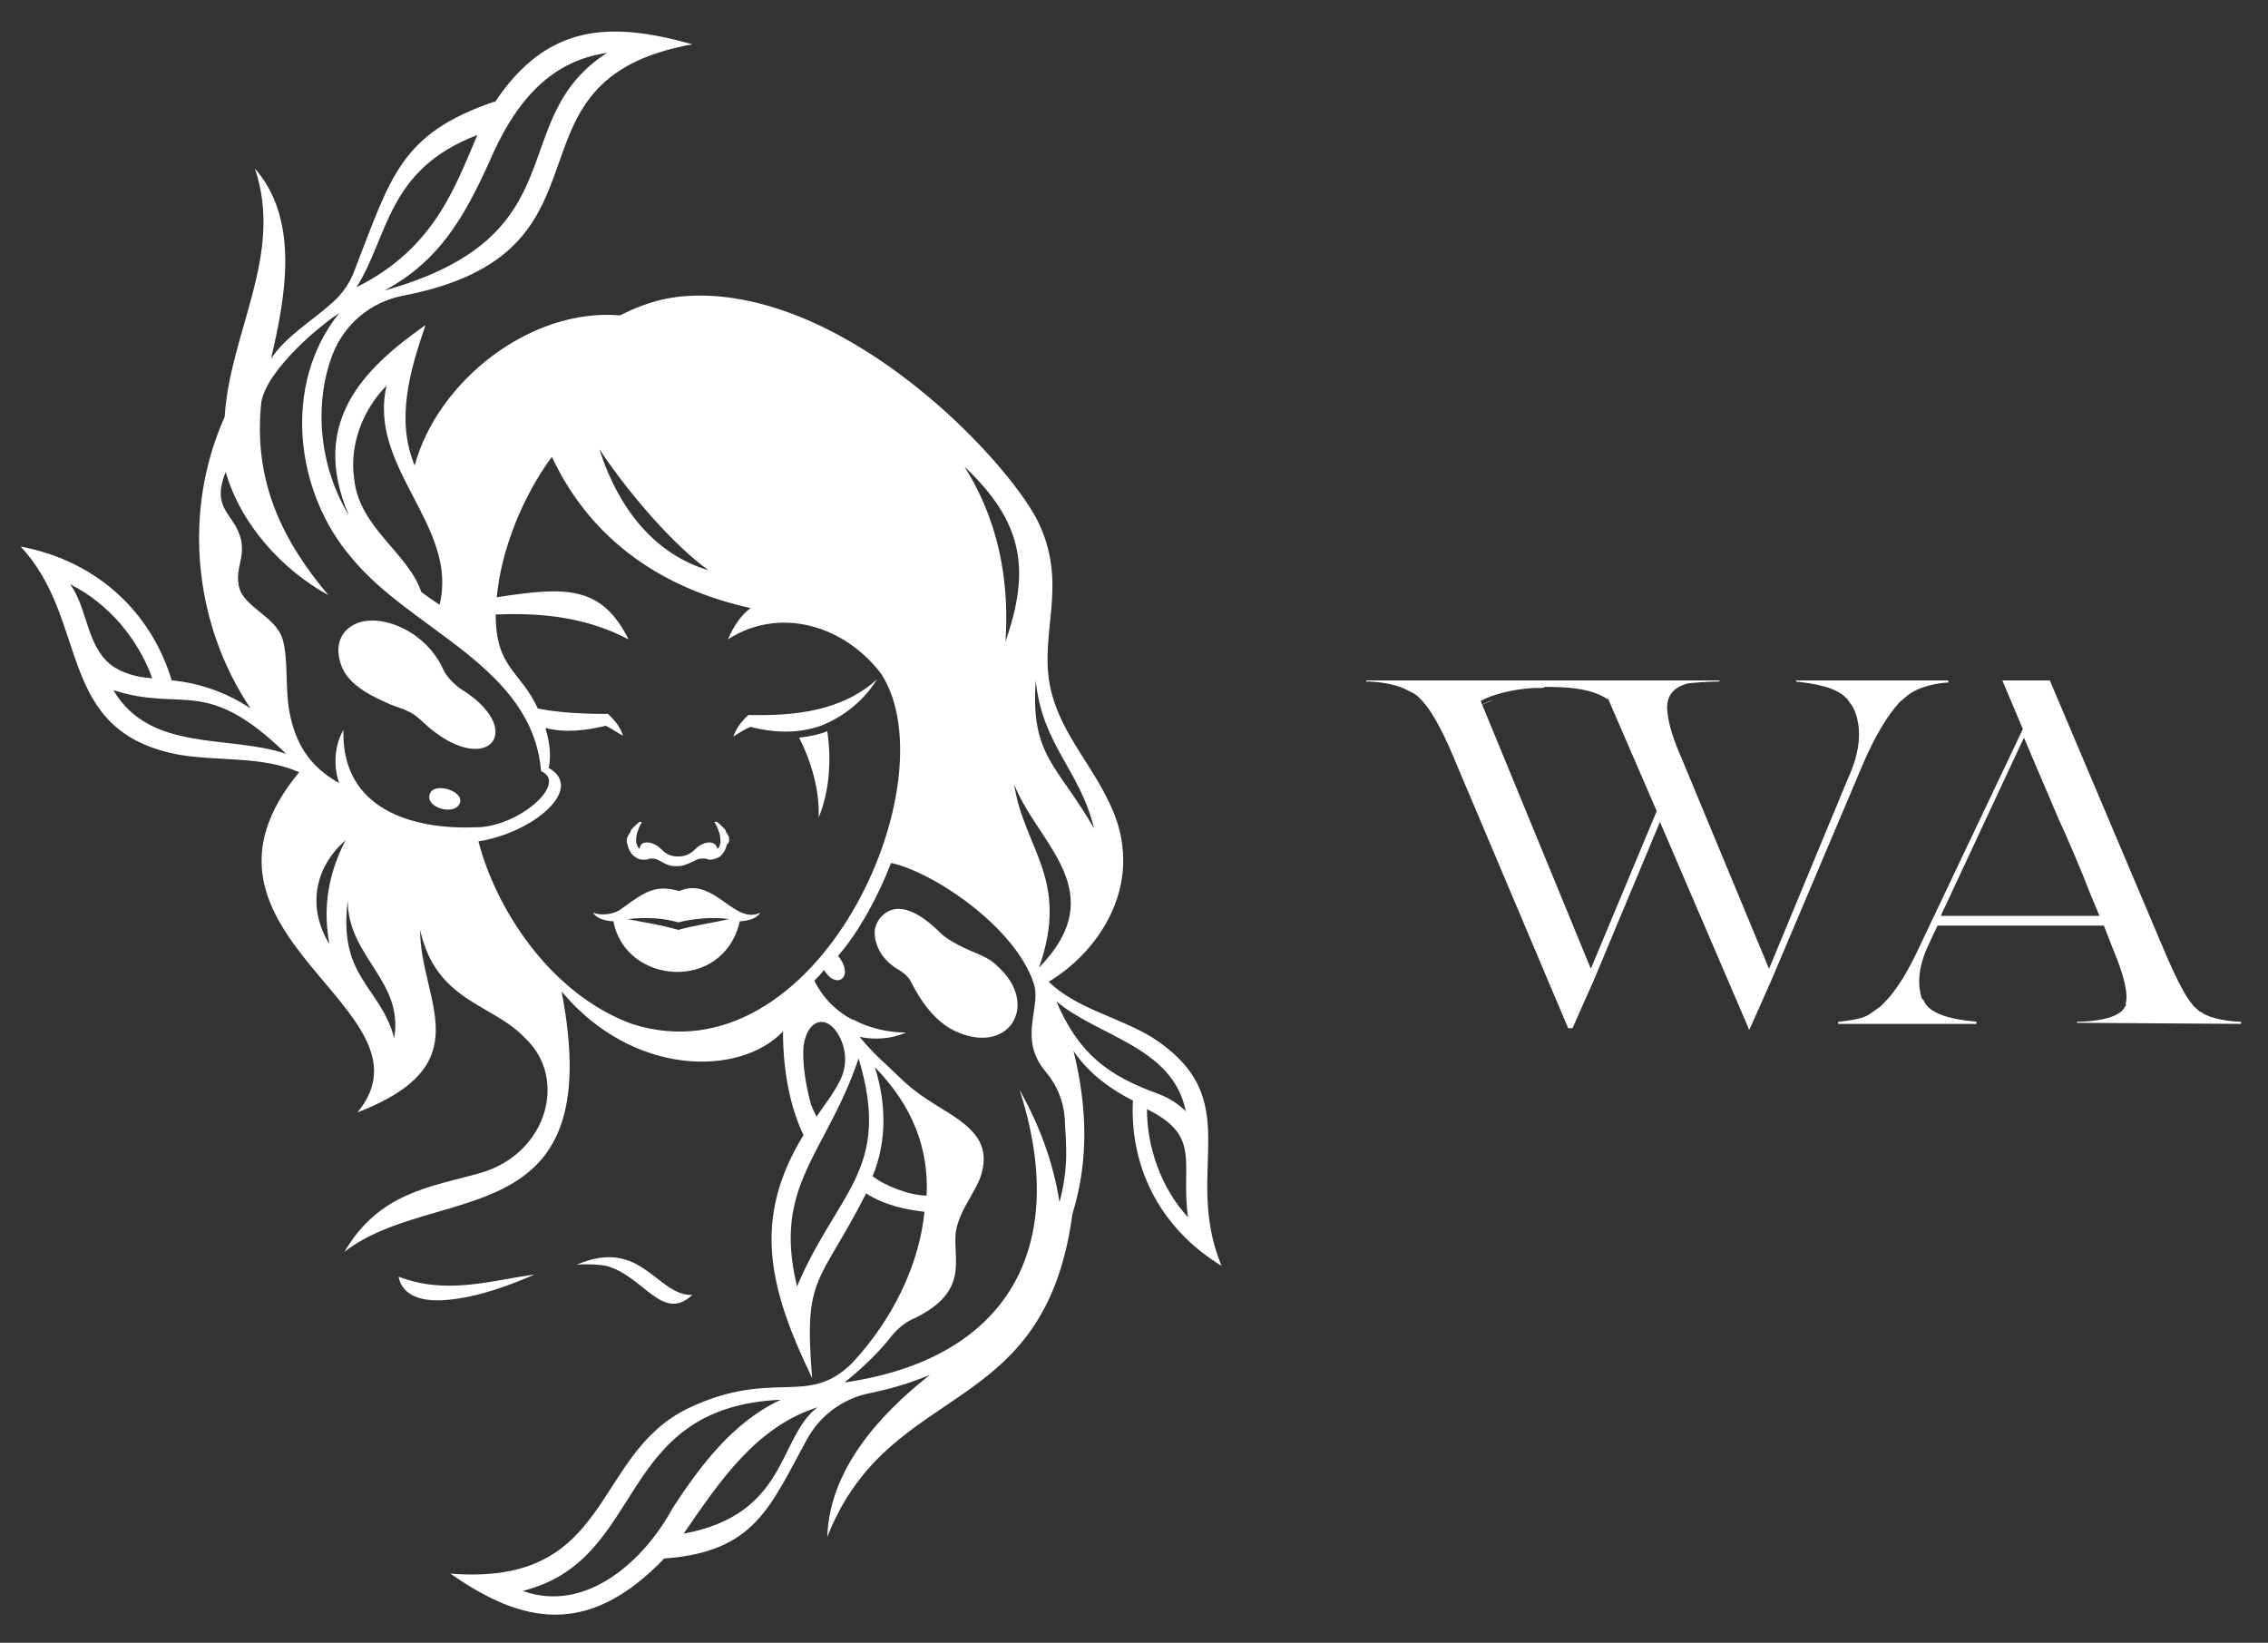 <?xml version="1.0" encoding="UTF-8"?> <!-- Generator: Adobe Illustrator 23.0.1, SVG Export Plug-In . SVG Version: 6.00 Build 0) --> <svg xmlns="http://www.w3.org/2000/svg" xmlns:xlink="http://www.w3.org/1999/xlink" id="Слой_1" x="0px" y="0px" viewBox="0 0 210 152.1" style="enable-background:new 0 0 210 152.1;" xml:space="preserve"><rect x="0" y="0" width="210" height="152.1" fill="#333333" stroke="none"/> <style type="text/css"> .st0{fill:#FFFFFF;} </style> <path class="st0" d="M137.1,65.3l1.2-0.5C137.6,65,137.1,65.3,137.1,65.3z"></path> <g> <path class="st0" d="M64.1,119.9c-3.3,0.1-4.7-5.4-10.7-2.8c1-0.1,2.2,0,2.7,0.1C59.6,118.1,61.3,122.5,64.1,119.9"></path> <path class="st0" d="M106.6,96c-3.2-1.9-6.9-2.6-9.5-5.1c4.7-2.8,9.2-9.3,5.6-16.6c-1.8-3.8-4.7-6.7-5.5-10.9 c-0.9-4.9,1.6-9.1-0.9-14.7C94.1,43.6,80.2,28.3,66,27.4c-3.6-0.2-6,0.5-8.6,1.8c-8.3-0.7-16.9,6.1-19,13.9c-1.8-4.3-0.4-8.9,1-13 c-5.7,4-10.8,9-7.1,17.6c-2.7-4.4-3.3-10.2-1.5-14.9c1.1-2.8,3.5-4.8,6.4-5.4c21.2-4,8.2-19.9,26.9-23.3C56.6,2,50.7,2.1,45.8,9.5 l0-0.1c-8.8,3-9.6,7-13,15.7c-0.4,1.1-1.1,2.1-2,2.9c-2,1.8-4.3,3.1-5.7,5.2c1.3-5.6,2.7-12.8-1.5-17.6c2.7,8-2.3,15.1-2.8,23 c-3.9,8.7-2.9,19.1,2.4,27c-2.2-1.5-4.9-2.4-7.3-2.6c-1.8-6-6.6-11-14-12.4C8.4,57.5,5,67.8,16.7,69.9c3.8,0.6,7.6,0.1,11,1.6 C15.2,86.6,41,93.4,33.1,103c11.6-4.5,5.8-10.3,5.8-16.9c1.5,6.7,6.7,6.8,9.7,10c4,3.7,2.1,10.7-4.1,12.5 c-4.6,1.3-9.4,1.8-12.6,7.3c8.4-6.5,24.5-1.3,20.1-24.1c6.6,7.9,16.5,7.9,20.5,3.7c0,3.8,0.7,7.1,1.9,9.6 c-4.8,7.8-3.2,14.2,0.8,22.5c-0.8-9.6,0.6-8.5,5-17.1c1.7,1.1,3.7,1.5,5.4,1.7c-0.5,5-3,10-6.6,13.9c-4.2,4.3-7.3,0.5-15.3,4.3 c-9,4.4-6.9,16.5-22,15.3c6.6,4.6,12.7,6,19.8-1.4c8.4-0.6,9.8-4.8,13.2-11c1.2-2.2,3.3-3.8,5.8-4.3c1.4-0.3,3.2-0.7,5.6-1.7 c-4.7,3.7-9.3,8.8-9.5,15c5.8-14.7,20.1-10.6,22.7-29.9c1.6-5.2,1.3-10.2,0.1-15.1c1.4,2.1,3.5,3.6,5.5,4.6 c-0.3,5.9,2.3,11.7,8.2,15.3C109.4,108.2,115.7,101.8,106.6,96 M56.2,4.9c-9.6,6.2-2.4,16.9-20.6,22c5-2.7,7.3-6.6,9.7-11.9 C47.4,10.1,50.5,5.7,56.2,4.9 M44.2,12.5c-2.1,4.9-4,10.5-11.2,14.1C36,21.9,35.8,15.7,44.2,12.5 M48.4,147.3 c11.6-2.9,8.4-17,23.9-17.7c-4.5,2.1-7.5,6.2-10,10C59.6,144.6,54.2,149.4,48.4,147.3 M63.3,142c3.3-4.8,6.7-9.9,12.4-11.7 C72,133.1,73,140.2,63.3,142 M96.2,89.6c2.9-8.2-1.4-11-2.3-17C96,78.1,103.1,82.5,96.2,89.6 M95.9,63c0.6,6,4.1,8.3,5.4,13.7 C97.9,70.8,95.4,70,95.9,63 M93.1,59.4c0.5-7.5-1.6-12.7-3.8-16.2C94.8,48.4,95.4,52.8,93.1,59.4 M65.6,52.8 c-4.7-1.4-8.2-5.3-10.1-11.2C58.3,45.8,62.4,50.5,65.6,52.8 M35.8,35.7C34,43.3,42.5,48.7,40.7,56c-0.6-0.4-1.3-0.9-1.7-1.2 c-1.2-3.6-5.7-5.9-6.2-10.4C32.3,41.1,33.7,37.8,35.8,35.7 M6.5,54.1c3.6,1.8,6.3,5.1,7.6,8.7c-1.5-0.1-2.9-0.5-3.9-1.3 C8,59.7,8.1,56.3,6.5,54.1 M10.5,63.9c6.5,2.1,8.5-1.4,16,5.9C21.2,68,13.9,69.7,10.5,63.9 M30.5,87.4c-2-3.2-1.5-7,1.5-9.6 C30.9,79.9,29.7,83.2,30.5,87.4 M36.5,96.1c-1.3-4.8-5.2-5.6-4.3-12.7C32.2,88.6,37.4,90.8,36.5,96.1 M43.9,76.6 c-5.6,0.2-12.3-1.6-12.1-9c-0.9,1.5-0.9,3.5-0.4,4.9c-2.9-1.6-4.1-3.9-4.6-6.6c-0.4-2-0.1-4.8-0.6-6.6c-0.6-2.3-3.7-3-4.1-5.1 c-0.3-1.7,0.6-2.5,0.2-4.3c-0.6-2.4-2.8-2.7-1.4-6.2c1.4,4.9,5.3,9.1,9.5,11.4c-4.2-5-7-10.5-6.2-17.9c0.6-3.1,5.6-7.2,7.2-8.2 c-5.3,6.6-4.1,16.6,1.2,22.7c5.5,6.7,16.7,10,17.5,19.7C52.7,72.5,47.9,76.7,43.9,76.6 M58.5,94.8C50.9,92,45.9,84.1,44.3,77.9 c5.1-0.8,9.9-4.9,6.5-6.8c0.3-1.3,0-2.7-0.3-3.7c1.9,0.5,3.9,0.2,5.6-0.2c0.8,0.4,1.1,0.7,1.6,0.9c-0.4-1-0.8-1.4-1.4-2 c-2.3,0-4.5-0.1-6.5-0.5c-1.6-3.5-3.9-3.7-3.9-8.7c4.4-0.2,8.5,0.3,12.3,2.3c-2.5-5-5.8-4.9-12.2-3.9c0.4-4.5,2.5-9.5,5.1-13 c3.8,8.1,10.7,12.3,18.4,14c-0.8,0.6-1.5,1.5-2.1,2.9c4.8-3.1,10.8-1.3,14.2,3.2C88.1,72.5,75.6,100.3,58.5,94.8 M74.4,96.9 c0.2-1.8,1.4-3,2.7-1.8c0,0,0,0,0.1,0.1c1.1,1.3,1.4,3.2,0.6,4.8c-0.7,1.4-1.4,2.2-2.2,3.4c-0.2-0.4-0.4-0.9-0.5-1.1 C74.5,100.1,74.3,98.2,74.4,96.9 M73.8,119.1c-2.3-9.4,2.7-12.2,5.7-21.1C82.6,108.3,77.6,110.2,73.8,119.1 M80.8,108.9 c1.4-3.4,1.2-7,0.2-10.1c3.5,3.6,5,7.5,4.8,11.9C84.3,110.7,81.9,109.8,80.8,108.9 M98.1,111.3c-0.6-3.8-1.9-7.2-3.7-10.4 c4.7,14.5-1,24.9-16.2,27.1c2-1.6,3.4-3.1,4.2-4.1c0.6-0.8,1.4-1.5,2.4-1.9c5-2.5,3.4-5.4,3.7-7.9c0.3-2.1,2-3.9,2.4-5.5 c0.8-3-1.1-4.4-4.1-6.2c-2.6-1.6-3.1-2.3-4.5-3.6c-1-0.9-1.9-1.8-2.7-2.8c1.4,0.3,2.9,0.2,4.3-0.4c-1.7,0-3.4-0.4-4.9-1.2l-0.1,0 c-1.5-0.8-2.7-2-3.5-3.6c0.3-0.3,0.6-0.6,0.9-1c1.1,1.9,2.9,0.7,1.3-1.3c2-2.3,3.8-5.7,4.9-8.6c3.8,0.8,11.4,5.8,13.2,11.1 c0.8,2.2-1.5,5.1,1.1,8.2c1.1,1.3,1.7,2.8,1.8,4.5c0,0.7,0.1,1.4,0.1,2.1C98.8,107.6,98.6,109.5,98.1,111.3 M97.8,92.7 c3.9,3.3,10.8,4.2,12,10.2c-0.8-0.8-1.7-1.3-2.5-1.6C102.6,99.6,99.9,97.6,97.8,92.7 M106.2,102.7c5.1,2.5,3.1,4.9,3.8,10 C107.5,110,106.2,106.2,106.2,102.7"></path> <path class="st0" d="M49.5,118c-4.2,0.6-8.2,1.9-12.6,0.2c0.5,2.4,3.4,2.4,5.7,2C44.7,119.9,47.5,118.9,49.5,118"></path> <path class="st0" d="M62.9,82.5c-2.2-0.6-3.1,0-5.3,1.6c-0.7,0.6-2,0.7-2.7,0.4c0.5,0.8,1.9,0.8,1.9,0.8c1.1,5.9,10.2,6.6,11.7,0 c0,0,1.4,0,1.9-0.8C68,85.7,66.1,81.1,62.9,82.5 M62.8,86.1c-1.7-0.5-3.2-0.7-4.7-1c1.8-0.2,3.3-0.1,4.7,0.3 c1.6-0.4,3.4-0.5,4.7-0.3C65.7,85.5,64.2,85.7,62.8,86.1"></path> <path class="st0" d="M92.3,89.4c-0.5-0.5-1.1-0.8-1.8-1.1c-1-0.4-2.5-1.1-3.3-1.8c-1.4-1.4-3.6-3.2-5.3-1.9 c-0.5,0.4-0.8,0.9-0.9,1.5c-0.1,1.4,0.7,2.7,1.9,3.5c0.5,0.3,1.2,0.7,1.5,1.4c0.8,1.6,2.1,3.5,3.9,4.4C93.4,97.9,96.4,93,92.3,89.4 "></path> <path class="st0" d="M39.8,73.5c-0.5,1.3,2.4,2.1,2.8,0.8C42.9,73.2,40.2,72.4,39.8,73.5"></path> <path class="st0" d="M43,64c-0.7-0.4-1.6-1.2-2-2.1c-1.7-3.7-6.3-5.4-8.5-3.9c-0.8,0.5-1.5,1.6-1,3.3c0.5,1.9,2.5,3,4.6,3.9 c0.9,0.4,1.9,0.5,3,1.6C44.8,72.2,48.9,67.9,43,64"></path> <path class="st0" d="M81.2,62.9c-3.3,3-7.8,3.4-11.9,3.3c-0.7,0.6-1.2,1.4-1.4,2c0.6-0.4,1.3-0.8,1.6-0.9c2.3,0.6,4.5,0.6,6.5-0.1 C78.3,66.3,80.1,64.7,81.2,62.9"></path> <path class="st0" d="M75.8,75.7c1-2.4,1.2-5.3,0.8-8c-0.7,0.3-1.7,0.5-2.6,0.6C75.1,70.5,75.9,73.1,75.8,75.7"></path> <path class="st0" d="M67.5,77.5c-0.1-0.2-0.2-0.4-0.3-0.5l0-0.1c-0.2-0.3-0.8-0.8-0.8-0.8c0,0,0,0-0.1,0c0,0-0.1,0-0.1,0 c0,0-0.1,0.1,0,0.1c0.2,0.3,0.3,0.6,0.4,0.9c0.1,0.3,0.1,0.6,0.1,0.9c0,0.2-0.1,0.5-0.3,0.6c0-0.1,0-0.2-0.1-0.3 c-0.1-0.2-0.4-0.3-0.6-0.3c-0.4,0-0.9,0.2-1.3,0.6c-0.5,0.5-1,0.7-1.6,0.7c-0.7,0-1.1-0.2-1.6-0.7c-0.4-0.4-0.9-0.6-1.3-0.6 c-0.3,0-0.5,0.1-0.6,0.3c0,0.1-0.1,0.2-0.1,0.3c-0.2-0.2-0.2-0.4-0.3-0.6c0-0.3,0-0.6,0.1-0.9c0.1-0.3,0.2-0.6,0.4-0.9 c0-0.1,0-0.1,0-0.1c0,0,0,0-0.1,0c0,0-0.1,0-0.1,0c0,0-0.6,0.5-0.8,0.8l0,0.1c-0.1,0.1-0.2,0.3-0.3,0.5C58,77.7,58,78,58.1,78.2 c0.1,0.5,0.4,1,0.8,1.2c0.3,0.2,0.5,0.2,0.8,0.2c0.1,0,0.3,0,0.4-0.1c0,0,0,0,0,0c0,0,0.1,0,0.1,0c0.1,0,0.2,0,0.3,0 c0.2,0,0.4,0.1,0.6,0.2c0.8,0.5,1.2,0.5,1.6,0.5c0.4,0,0.8-0.1,1.6-0.5c0.2-0.1,0.4-0.2,0.6-0.2c0.1,0,0.2,0,0.3,0c0,0,0.1,0,0.1,0 c0,0,0,0,0,0c0.1,0,0.3,0.1,0.4,0.1c0.3,0,0.6-0.1,0.8-0.2c0.4-0.2,0.7-0.7,0.8-1.2C67.6,78,67.5,77.7,67.5,77.5"></path> </g> <path class="st0" d="M161.9,95.2l-8.2-19.1l-6.1,14.6l-2,4.5h-0.4l-10.7-25.3c-1.1-2.6-2.1-4.3-2.9-5.1c-0.1-0.1-0.2-0.2-0.4-0.4 l0,0l-0.3-0.2c-0.2-0.1-0.4-0.2-0.6-0.3c-1.3-0.7-3.2-0.8-3.8-0.8v-0.1h5l0.8,0l10.2,0h16.7v0.1c-0.8,0-2.5,0.1-3,0.2 c-1.4,0.4-2,1.3-1.8,2.7c0.1,1,0.5,2.4,1.3,4.2l8.1,19.5l7.3-17.6c1.1-2.4,1.3-4.4,0.7-6.1c-0.1-0.3-0.3-0.7-0.5-0.9l0,0l-0.2-0.3 c-0.1-0.1-0.1-0.2-0.2-0.2c-0.1-0.1-0.1-0.1-0.2-0.2c-1.2-1-3.7-1.2-4.4-1.3v-0.1h14.1v0.2c-0.7,0-2.8,0.3-3.9,1.3l-0.6,0.5l0,0 c-1.1,1.2-2.2,3-3.3,5.5l-8.6,20.3l-2,4.5H161.9z M142.5,63.7l-0.5,0c-3.1,0.2-4.7,1.1-4.7,1.1l-0.2,0.1l10.2,24.8l6.1-14.6 l-4.5-10.4l-0.1,0c-1.6-1-3.7-1.1-5.8-1.1h0C143,63.7,142.7,63.7,142.5,63.7z"></path> <path class="st0" d="M192.3,94.7v-0.1c0.8,0,2.9-0.1,3.9-0.8c0.2-0.1,0.4-0.3,0.5-0.5l0.2-0.3l-0.1,0c0,0,0,0,0,0 c0.3-0.9-0.1-2.6-1.1-5l-0.9-2.3h-15.4l-0.8,1.7c-0.9,1.9-1.1,3.5-0.7,4.9c0,0,0,0,0,0c0,0.1,0,0.1,0.1,0.2l0.1,0.1 c0,0,0.1,0.2,0.1,0.2c0.8,1.5,4,1.7,4.8,1.8v0.2h-12.8l0-0.2c0,0,0.1,0,0.1,0c0.7-0.1,2.1-0.2,2.8-0.7c0.3-0.2,0.6-0.4,1-0.7 l0.4-0.4h0c1.1-1.1,2.2-2.9,3.3-5.3l9.5-20l-1.9-4.5h4.4l10.5,24.8c1.1,2.6,2,4.4,2.7,5.2c0.1,0.2,0.3,0.3,0.5,0.5 c0.1,0.1,0.2,0.2,0.3,0.2c0.9,0.7,3,0.9,3.7,0.9v0.2L192.3,94.7z M179.7,84.8h14.7l-0.8-1.9c-1-2.6-2-4.9-3-7.1l-3.2-7.5L179.7,84.8 z"></path> </svg> 